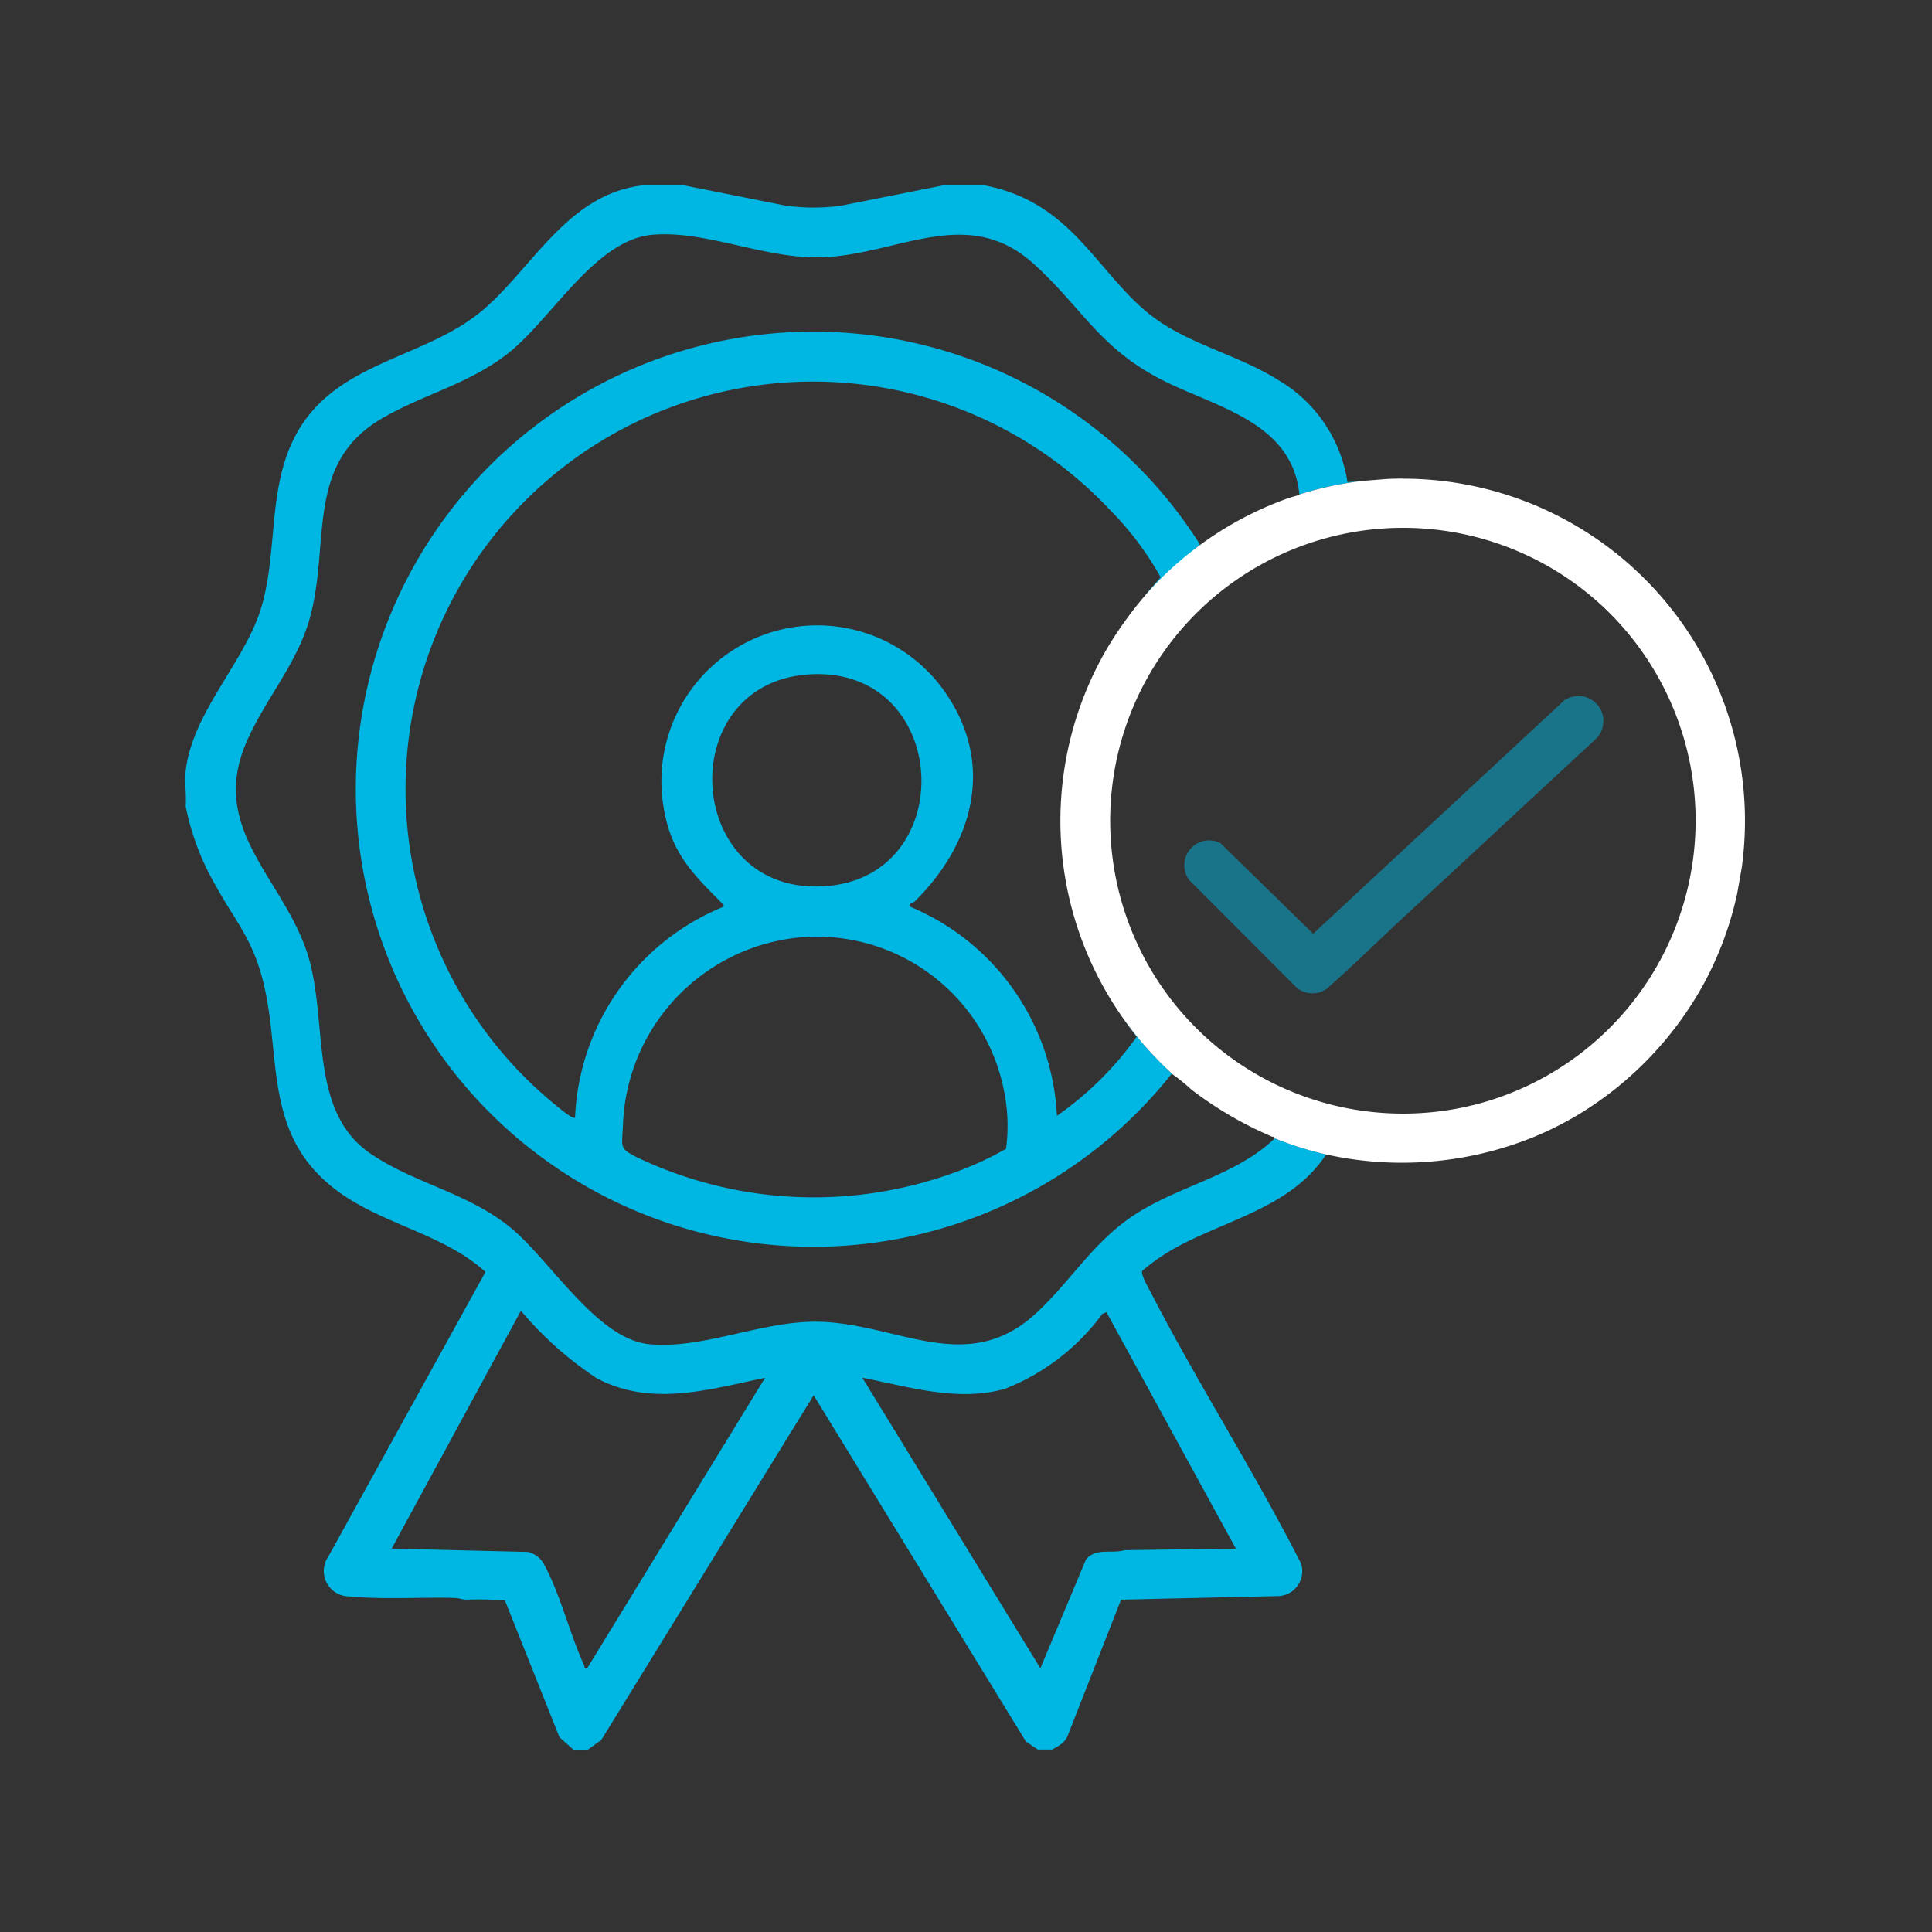 <svg xmlns="http://www.w3.org/2000/svg" xmlns:xlink="http://www.w3.org/1999/xlink" width="73" height="73" viewBox="0 0 73 73"><rect x="0" y="0" width="73" height="73" fill="#333333" stroke="none"/><defs><clipPath id="clip-path"><rect id="Rect&#xE1;ngulo_4024" data-name="Rect&#xE1;ngulo 4024" width="58.929" height="59.11" fill="#00b6e2"></rect></clipPath></defs><g id="Grupo_27243" data-name="Grupo 27243" transform="translate(-147 -1442)"><g id="Grupo_249" data-name="Grupo 249" transform="translate(154 1449)"><g id="Grupo_249-2" data-name="Grupo 249" clip-path="url(#clip-path)"><path id="Trazado_8297" data-name="Trazado 8297" d="M56.787,29.374A17.289,17.289,0,1,0,55.7,49.4a.139.139,0,0,1,.09.023,13,13,0,0,1-2.053-2.354q.309.465.66.908a12.38,12.38,0,0,1-3.015,2.987,9.03,9.03,0,0,0-5.548-7.9c-.042-.156.093-.119.182-.206,2.307-2.28,3.063-5.389.962-8.145A5.887,5.887,0,0,0,36.5,39.169c.257,1.779,1.029,2.567,2.219,3.752.05.05.086.054.064.146a9.009,9.009,0,0,0-5.608,7.962c-.082.085-.646-.4-.752-.484A15.4,15.4,0,1,1,53.4,28.084a11.668,11.668,0,0,1,1.9,2.53c-.186.215-.37.43-.551.646M42.147,34.279c5.191-.205,5.568,7.555.584,8-5.485.493-5.953-7.791-.584-8M34.984,51.361a7.381,7.381,0,0,1,6.62-7.13,7.208,7.208,0,0,1,7.773,5.76,6.562,6.562,0,0,1,.083,2.219,12.162,12.162,0,0,1-1.634.778,15.512,15.512,0,0,1-12.281-.441c-.7-.353-.6-.367-.562-1.186" transform="translate(-18.447 -15.804)" fill="#00b6e2"></path><path id="Trazado_8298" data-name="Trazado 8298" d="M41.139,36.038c-1.5,1.422-3.687,1.78-5.385,2.938-1.481,1.009-2.329,2.466-3.6,3.639-2.6,2.4-5.183.416-8.169.328-2.158-.063-4.386,1.046-6.455.847-2-.193-3.769-3.241-5.309-4.461C10.613,38.051,8.625,37.7,7,36.589c-2.385-1.625-1.575-5.057-2.387-7.565C3.693,26.181.9,24.339,2.3,21.07c.675-1.584,1.877-2.919,2.378-4.618C5.517,13.6,4.465,10.523,7.451,8.8,9.019,7.889,10.7,7.52,12.189,6.357c1.654-1.294,3.293-4.3,5.465-4.486,2.083-.176,4.3.956,6.514.846,2.843-.142,5.422-1.989,7.9.262,1.866,1.692,2.472,3.2,4.946,4.431,2.019,1,4.81,1.572,5.083,4.271a12.861,12.861,0,0,1,2.406-.512l-.59.047a5.413,5.413,0,0,0-2.66-3.883C39.792,6.423,37.984,6.022,36.6,5c-1.416-1.048-2.372-2.759-3.812-3.847A5.971,5.971,0,0,0,30.165,0H28.657l-3.9.776A7.744,7.744,0,0,1,22.674.768L18.828,0H17.321C14.5.3,13.169,3.047,11.292,4.675,9.05,6.62,5.566,6.609,4.092,9.6c-1.015,2.059-.571,4.491-1.3,6.6C2.11,18.15.253,20,.015,22.136c-.047.415.034.9,0,1.327a9.733,9.733,0,0,0,1.135,3c.386.72.882,1.4,1.248,2.129,1.675,3.347-.076,7.122,3.615,9.593,1.683,1.127,3.815,1.5,5.331,2.875L5.409,51.809a.959.959,0,0,0,.787,1.51c1.227.126,2.724.025,3.982.059.142,0,.274.06.417.065a14.757,14.757,0,0,1,1.482.025l2.063,5.174.527.468h.543l.509-.366L23.743,45.72l8.022,13.085.45.3h.543c.246-.141.474-.246.587-.529l2.014-5.133,5.925-.135a.942.942,0,0,0,.877-1.227C40.4,48.607,38.27,45.3,36.486,41.84c-.079-.154-.4-.7-.324-.824a8.028,8.028,0,0,1,1.057-.756c1.98-1.159,4.526-1.572,5.89-3.641A12.84,12.84,0,0,1,41.144,36c0,.01,0,.023,0,.038m-25.96,20c-.122.027-.083-.048-.116-.121-.53-1.164-.9-2.673-1.488-3.762a.931.931,0,0,0-.63-.516l-5.152-.125,4.885-8.987a13.415,13.415,0,0,0,2.853,2.543c2.054,1.1,4.239.435,6.372-.01Zm24.513-4.524-4.193.058c-.512.146-1.073-.1-1.466.343l-1.728,4.121L25.582,45.056c1.752.342,3.611.928,5.393.418a8.316,8.316,0,0,0,3.68-2.833l.152-.058Z" transform="translate(0)" fill="#00b6e2"></path><path id="Trazado_8301" data-name="Trazado 8301" d="M140.173,42.63c-.2,0-.394.005-.589.014l-.9.072a12.856,12.856,0,0,0-2.406.512l0,.018c-.131.034-.261.072-.39.112A12.946,12.946,0,0,0,130.481,47a14.655,14.655,0,0,0-1.448,2,12.92,12.92,0,0,0,2.49,16.172,6.546,6.546,0,0,1,.662.54,14.142,14.142,0,0,0,3.046,1.78c.051.022.094-.022.088.057a12.809,12.809,0,0,0,1.964.618h0a13.233,13.233,0,0,0,7.8-.642q.518-.21,1.014-.467l.12-.063.2-.107.11-.061q.127-.072.252-.146l.041-.024a13.2,13.2,0,0,0,4.718-4.916,12.842,12.842,0,0,0,1.275-3.43l.175-.993a13.077,13.077,0,0,0,.119-1.755,12.93,12.93,0,0,0-12.93-12.93m2.994,23.582a11.067,11.067,0,1,1,4.667-18.656,11.082,11.082,0,0,1-4.667,18.656" transform="translate(-94.174 -31.547)" fill="#fff"></path><path id="Trazado_8302" data-name="Trazado 8302" d="M159.537,74.426l-9.467,8.8L146.564,79.8a.938.938,0,0,0-1.167,1.409l4.039,4.043a.935.935,0,0,0,1.143.055c1.023-.895,1.988-1.855,2.984-2.776,2.4-2.216,4.784-4.443,7.181-6.659a.945.945,0,0,0-1.207-1.449" transform="translate(-107.453 -54.944)" fill="#00b6e2" opacity="0.5"></path></g></g><rect id="Rect&#xE1;ngulo_4220" data-name="Rect&#xE1;ngulo 4220" width="73" height="73" transform="translate(147 1442)" fill="none"></rect></g></svg>